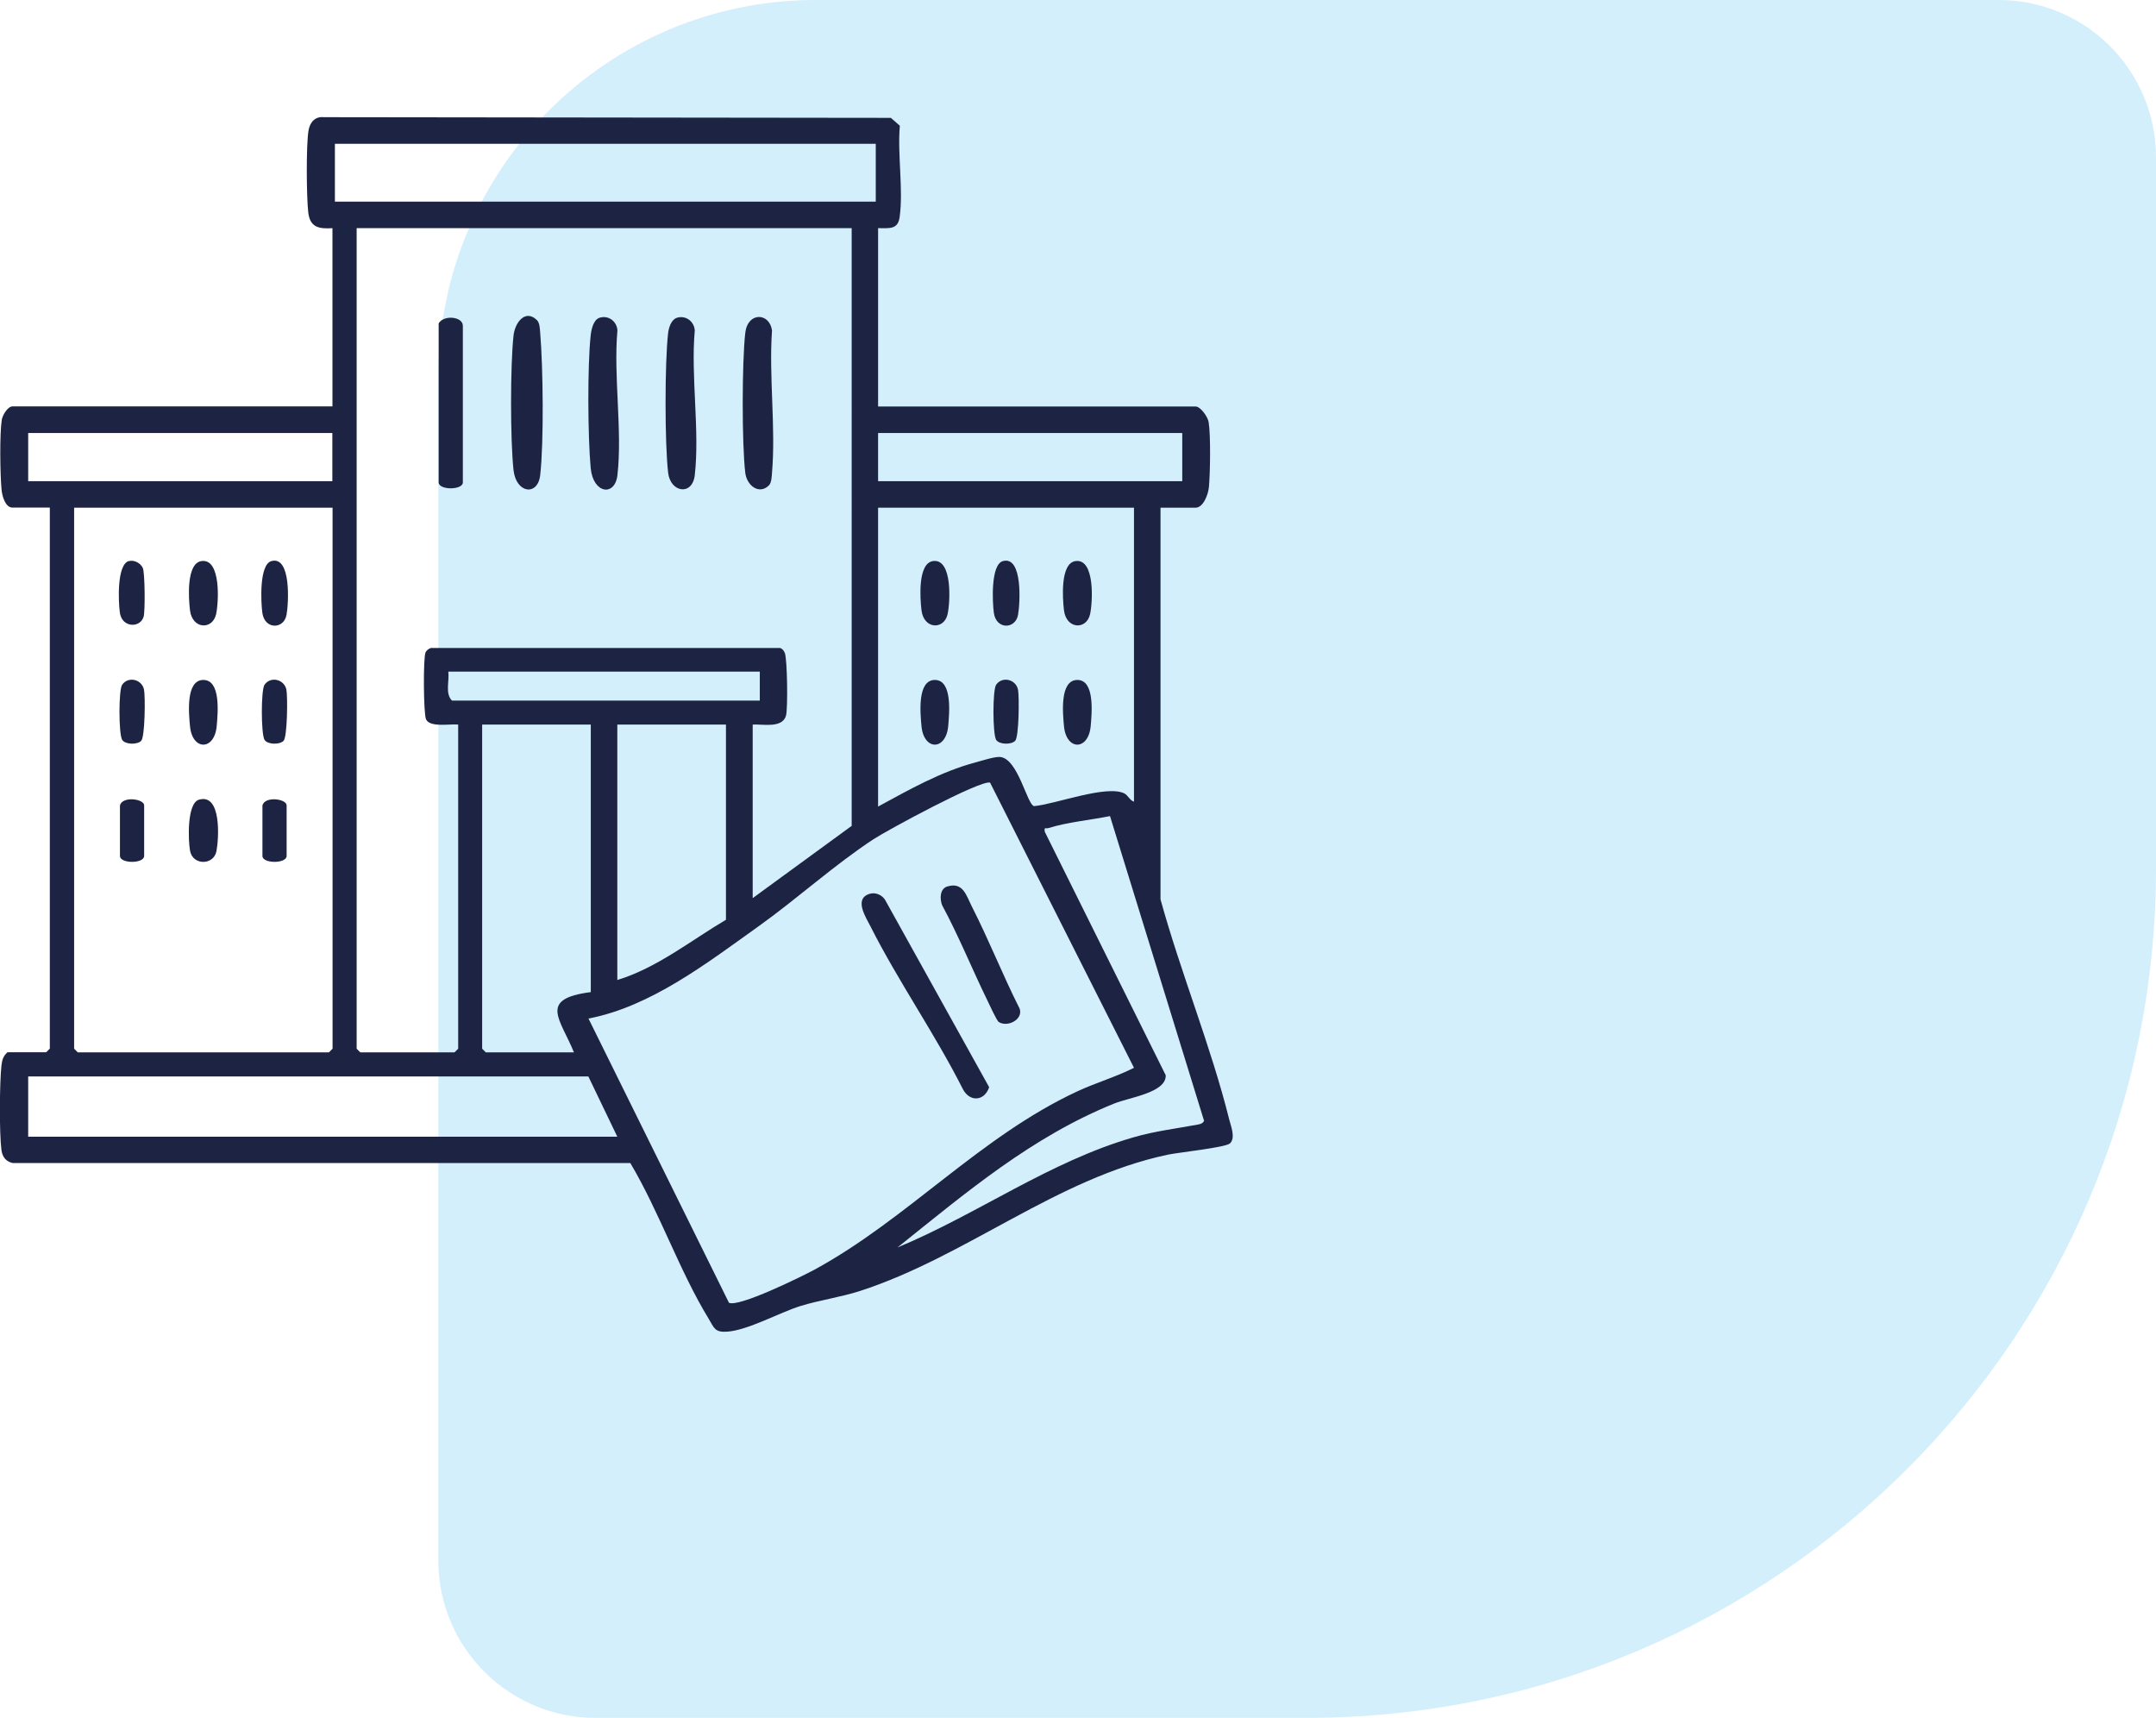 <svg xmlns="http://www.w3.org/2000/svg" id="Capa_1" data-name="Capa 1" viewBox="0 0 194.29 154.79"><defs><style>      .cls-1 {        fill: #1d2342;      }      .cls-2 {        fill: #51c3f1;        opacity: .25;      }    </style></defs><path class="cls-2" d="M73.51,0h106.61c7.82,0,14.17,6.35,14.17,14.17v64.09c0,42.24-34.29,76.54-76.54,76.54H53.67c-7.82,0-14.17-6.35-14.17-14.17V34.02C39.49,15.24,54.73,0,73.51,0Z"></path><g><path class="cls-1" d="M29.96,20.56c-1.24.08-2.02-.08-2.18-1.41s-.2-6.06.02-7.37c.12-.75.58-1.31,1.39-1.22l51.09.06.81.71c-.23,2.59.33,5.72-.02,8.24-.16,1.15-.95.98-1.94.99v16.07h28.61c.45,0,1.11.94,1.18,1.42.19,1.21.14,4.57.02,5.86-.06.62-.49,1.84-1.21,1.84h-3.15v35.29c1.81,6.59,4.56,13.27,6.2,19.87.15.59.58,1.62.06,2.12-.38.37-4.6.81-5.61,1.02-10.01,2.12-18.15,9.18-27.73,12.28-1.77.57-3.67.83-5.38,1.36-1.89.59-4.73,2.19-6.62,2.31-1.1.07-1.16-.37-1.63-1.15-2.64-4.32-4.46-9.66-7.07-14.05H1.13c-.62-.15-.92-.57-1-1.17-.2-1.52-.17-6.07,0-7.62.06-.49.16-.86.55-1.19h3.48l.33-.33v-48.75H1.13c-.67,0-.94-1.08-.99-1.62-.13-1.35-.18-5.03.02-6.29.07-.43.54-1.21.97-1.21h28.83v-16.07ZM78.91,12.96H30.18v5.21h48.74v-5.21ZM76.74,20.56h-44.6v73.94l.33.33h8.49l.33-.33v-29.21c-.72-.08-2.57.29-2.9-.48-.23-.54-.26-5.58-.04-6.03.09-.18.29-.33.48-.39h31.47c.22.07.33.24.42.44.23.5.29,5.06.11,5.66-.33,1.16-2.09.75-3,.8v15.64s8.92-6.51,8.92-6.51V20.56ZM29.96,39.02H2.54v4.34h27.41v-4.34ZM106.54,39.02h-27.41v4.34h27.41v-4.34ZM29.96,45.75H6.68v48.75l.33.33h22.63l.33-.33v-48.75ZM102.19,45.75h-23.06v26.93c2.8-1.52,5.64-3.14,8.75-3.97.56-.15,1.75-.54,2.24-.5,1.62.14,2.43,4.28,3.06,4.43,1.89-.16,6.52-1.94,8.13-1.15.33.16.51.64.88.75v-26.49ZM68.47,60.52h-28.07c.11.84-.31,1.98.33,2.61h27.74v-2.61ZM53.24,65.29h-9.79v29.21l.33.33h7.94c-1.22-3.02-3.24-4.82,1.52-5.43v-24.1ZM65.42,65.29h-9.79v23.02c3.57-1.09,6.6-3.54,9.79-5.43v-17.59ZM65.67,117.38c.8.5,6.64-2.38,7.73-2.97,8.39-4.57,14.92-12,23.71-16.08,1.66-.77,3.44-1.28,5.08-2.11l-12.97-25.7c-.88-.25-9.25,4.28-10.5,5.1-3.5,2.29-6.93,5.4-10.39,7.87-4.59,3.27-9.7,7.23-15.3,8.29l12.65,25.59ZM100.02,73.54c-1.84.37-3.76.53-5.55,1.08-.25.08-.38-.16-.32.33l10.9,21.94c.07,1.57-3.29,2-4.64,2.55-7.42,2.99-13.36,8.03-19.53,12.97,7.22-3,13.69-7.74,21.28-9.93,1.93-.56,3.84-.78,5.81-1.15.25-.05.39-.09.54-.32l-8.48-27.47ZM53.02,97H2.54v5.43h53.09l-2.61-5.43Z"></path><path class="cls-1" d="M61.01,28.63c.81-.24,1.55.35,1.6,1.15-.37,4.13.46,9,0,13.04-.22,1.88-2.19,1.57-2.4-.22-.31-2.64-.31-9.97,0-12.6.06-.49.28-1.21.81-1.37Z"></path><path class="cls-1" d="M69.29,43.74c-.88.87-1.99.02-2.13-1.14-.31-2.64-.3-9.96,0-12.6.22-1.93,2.2-1.83,2.41-.22-.29,4.16.35,8.73,0,12.83-.03.34-.04.89-.28,1.13Z"></path><path class="cls-1" d="M48.4,28.86c.24.24.25.8.28,1.13.26,3.07.34,9.83,0,12.83-.22,1.9-2.16,1.65-2.4-.44-.3-2.66-.3-9.5,0-12.16.13-1.18,1.08-2.4,2.12-1.36Z"></path><path class="cls-1" d="M54.04,28.63c.81-.25,1.56.35,1.6,1.15-.37,4.13.46,9,0,13.04-.22,1.94-2.19,1.69-2.41-.65-.26-2.83-.3-9.17,0-11.95.06-.52.24-1.42.81-1.59Z"></path><path class="cls-1" d="M39.53,29.14c.45-.78,2.18-.63,2.18.22v14.11c0,.71-2.18.71-2.18,0v-14.33Z"></path><path class="cls-1" d="M78.42,80.53c.5-.13,1.06.12,1.33.54l9.39,16.9c-.43,1.26-1.73,1.36-2.36.19-2.51-4.98-5.84-9.74-8.34-14.69-.41-.81-1.55-2.53-.02-2.94Z"></path><path class="cls-1" d="M85.38,79.88c1.42-.43,1.7.83,2.21,1.83,1.53,3,2.78,6.18,4.3,9.19.32.97-1.08,1.69-1.88,1.2-.19-.12-.87-1.62-1.05-1.99-1.38-2.83-2.56-5.76-4.06-8.54-.22-.57-.22-1.49.49-1.7Z"></path><path class="cls-1" d="M18.15,50.56c1.79-.27,1.56,3.76,1.32,4.8-.33,1.42-2.15,1.35-2.35-.38-.13-1.08-.34-4.21,1.03-4.42Z"></path><path class="cls-1" d="M18.32,61.27c1.6,0,1.31,2.98,1.21,4.15-.2,2.24-2.21,2.24-2.41,0-.11-1.17-.39-4.15,1.21-4.15Z"></path><path class="cls-1" d="M17.93,72.06c2.03-.59,1.8,3.43,1.58,4.62-.24,1.31-2.13,1.32-2.38,0-.18-.96-.29-4.31.8-4.62Z"></path><path class="cls-1" d="M10.81,72.57c.24-.86,2.18-.58,2.18,0v4.56c0,.71-2.18.71-2.18,0v-4.56Z"></path><path class="cls-1" d="M23.65,72.57c.24-.86,2.18-.58,2.18,0v4.56c0,.71-2.18.71-2.18,0v-4.56Z"></path><path class="cls-1" d="M24.46,50.56c1.8-.49,1.55,3.83,1.36,4.85-.24,1.31-1.98,1.34-2.18-.2-.13-.97-.29-4.35.82-4.65Z"></path><path class="cls-1" d="M12.72,66.76c-.36.36-1.43.34-1.71-.09-.32-.51-.33-4.51,0-4.97.57-.8,1.79-.47,1.97.45.12.63.09,4.26-.26,4.61Z"></path><path class="cls-1" d="M25.55,66.76c-.36.36-1.43.34-1.71-.09-.32-.51-.33-4.51,0-4.97.57-.8,1.79-.47,1.97.45.12.63.09,4.26-.26,4.61Z"></path><path class="cls-1" d="M11.62,50.56c.49-.13,1.06.2,1.25.62s.22,3.93.07,4.4c-.32,1.04-1.96.99-2.14-.38-.13-.96-.29-4.35.82-4.65Z"></path><path class="cls-1" d="M84.07,50.56c1.79-.27,1.56,3.76,1.32,4.8-.33,1.42-2.15,1.35-2.35-.38-.13-1.08-.34-4.21,1.03-4.42Z"></path><path class="cls-1" d="M84.24,61.27c1.6,0,1.31,2.98,1.21,4.15-.2,2.24-2.21,2.24-2.41,0-.11-1.17-.39-4.15,1.21-4.15Z"></path><path class="cls-1" d="M97.08,61.27c1.6,0,1.31,2.98,1.21,4.15-.2,2.24-2.21,2.24-2.41,0-.11-1.17-.39-4.15,1.21-4.15Z"></path><path class="cls-1" d="M96.91,50.56c1.79-.27,1.56,3.76,1.32,4.8-.33,1.42-2.15,1.35-2.35-.38-.13-1.08-.34-4.21,1.03-4.42Z"></path><path class="cls-1" d="M90.38,50.56c1.8-.49,1.55,3.83,1.36,4.85-.24,1.31-1.98,1.34-2.18-.2-.13-.97-.29-4.35.82-4.65Z"></path><path class="cls-1" d="M91.48,66.76c-.36.36-1.43.34-1.71-.09-.32-.51-.33-4.51,0-4.97.57-.8,1.79-.47,1.97.45.12.63.09,4.26-.26,4.61Z"></path></g></svg>